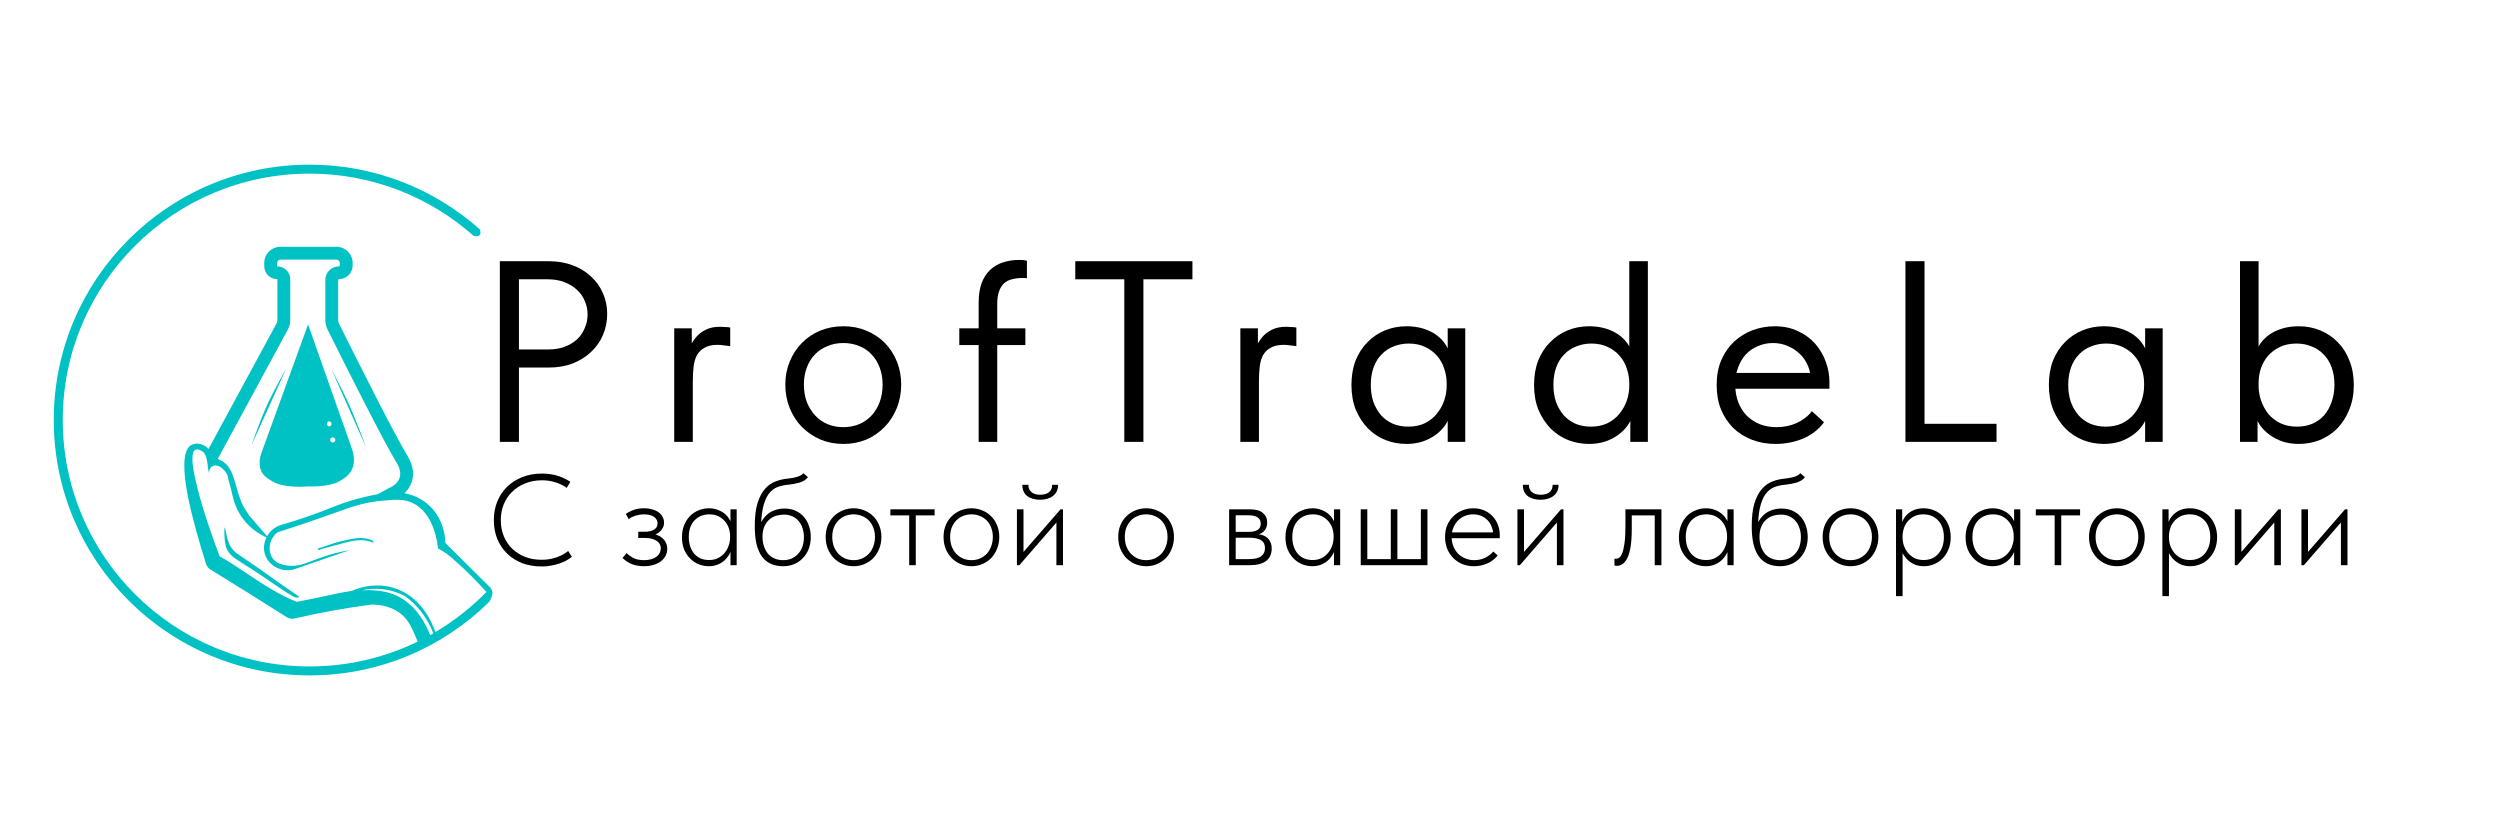 <?xml version="1.0" encoding="UTF-8"?> <svg xmlns="http://www.w3.org/2000/svg" width="744" height="250" viewBox="0 0 744 250" fill="none"><path fill-rule="evenodd" clip-rule="evenodd" d="M92.14 201C50.089 201 16 166.973 16 125C16 83.026 50.089 49 92.14 49C111.557 49 129.276 56.255 142.725 68.196C142.928 68.595 143.215 69.375 142.741 69.966C142.335 70.471 141.486 70.336 140.918 70.169C127.945 58.663 110.86 51.673 92.14 51.673C51.569 51.673 18.678 84.503 18.678 125C18.678 165.498 51.569 198.327 92.14 198.327C103.675 198.327 114.589 195.673 124.303 190.943C124.1 190.511 123.897 190.012 123.677 189.473C122.884 187.524 121.87 185.035 119.839 183.14C117.065 180.55 113.374 179.987 110.76 179.903C107.152 180.368 103.4 180.936 99.518 181.63C95.386 182.368 91.438 183.187 87.681 184.06C86.874 184.248 86.024 184.106 85.325 183.661C81.519 181.245 77.704 178.842 73.88 176.456C70.144 174.124 66.399 171.806 62.644 169.502C61.984 169.097 61.504 168.463 61.282 167.722C61.129 167.209 60.947 166.611 60.744 165.942L60.74 165.931L60.739 165.925C58.071 157.158 51.715 136.264 56.7 132.549C58.889 131.384 60.83 132.333 62.044 133.63L82.254 96.347C82.456 95.974 82.562 95.555 82.562 95.131V83.133C82.562 83.107 82.541 83.085 82.514 83.085C80.375 83.085 78.64 81.354 78.64 79.219V78.264C78.64 75.601 80.803 73.442 83.471 73.442H100.114C102.782 73.442 104.945 75.601 104.945 78.264V79.028C104.945 81.269 103.125 83.085 100.88 83.085C100.748 83.085 100.641 83.192 100.641 83.324V95.212C100.641 95.611 100.731 95.998 100.906 96.351C106.563 107.755 117.77 130.001 121.207 135.548C123.297 138.922 123.339 141.94 122.171 144.338C121.698 145.309 121.056 146.12 120.356 146.781C122.73 147.215 125.339 148.233 127.657 150.363C132.379 154.702 132.52 160.551 132.528 161.578L145.972 174.896C145.977 174.89 145.982 174.885 145.986 174.881C146.301 175.411 146.56 175.991 146.56 176.46C146.56 177.274 146.004 178.42 145.651 179.066C131.899 192.627 112.999 201 92.14 201ZM129.553 188.118C135.143 184.81 140.255 180.783 144.762 176.165C144.525 175.915 144.252 175.616 143.932 175.267C142.343 173.531 139.615 170.551 134.593 166.119C133.006 164.719 131.472 163.802 130.355 163.224C130.217 161.784 129.233 152.775 122.827 149.695C120.172 148.42 117.553 148.643 113.497 149.033C108.224 149.539 104.518 150.877 100.324 152.391L100.318 152.393C100.101 152.471 99.882 152.55 99.662 152.629C95.754 154.038 89.952 156.067 82.581 158.415C82.243 158.68 80.53 160.071 80.281 162.486C80.243 162.853 80.038 164.853 81.36 166.445C81.688 166.841 82.747 167.975 85.539 168.315C88.315 168.654 90.291 167.9 93.084 166.833C94.096 166.447 95.216 166.02 96.52 165.588C98.318 164.993 100.921 164.241 104.198 163.676L88.277 169.179C84.432 170.719 80.149 168.698 78.911 165.15C78.309 163.425 78.497 161.547 79.295 159.933C77.525 159.141 74.688 157.53 72.359 154.445C70.603 152.117 69.792 149.818 69.399 148.312C68.923 146.194 68.846 145.929 68.754 145.616C68.683 145.377 68.605 145.109 68.336 143.972C68.128 143.366 68.027 142.881 67.938 142.452C67.715 141.377 67.565 140.654 65.984 139.264C64.477 137.969 62.288 138.271 62.193 140.829C62.03 140.235 61.938 139.502 61.842 138.739C61.722 137.784 61.596 136.78 61.316 135.939L61.094 135.382C60.929 135.035 60.724 134.733 60.464 134.496C51.936 128.527 62.906 159.325 65.382 165.569C67.772 166.863 70.379 168.607 73.141 170.455C77.857 173.61 83.025 177.067 88.334 179.1C92.311 178.358 95.51 177.677 97.693 177.194C102.242 176.185 104.076 175.905 105.419 175.789L104.758 175.817L104.755 175.815C106.418 175.094 111.205 173.282 116.808 174.847C125.407 177.249 128.732 185.592 129.553 188.118ZM128.008 189.008C128.323 188.831 128.637 188.652 128.949 188.472C127.936 185.882 126.195 182.586 123.143 179.606C122.278 178.762 121.407 178.039 120.566 177.421C119.218 176.713 117.017 175.759 114.144 175.386C111.415 175.032 109.141 175.336 107.65 175.659C110.036 175.556 113.737 175.564 117.136 176.883C123.735 179.442 126.866 186.042 128.008 189.008ZM64.795 136.581C68.383 137.941 69.21 140.87 70.248 144.549C70.582 145.735 70.939 146.999 71.417 148.312C72.185 150.422 72.7 151.181 73.215 151.939C73.473 152.318 73.731 152.697 74.02 153.245C74.99 154.371 75.96 155.496 76.931 156.622L79.481 159.581C80.44 157.884 82.095 156.533 84.22 156.057C88.923 154.681 92.671 153.349 95.245 152.378C96.357 151.958 97.322 151.578 98.223 151.223C100.423 150.358 102.242 149.642 104.887 148.86C107.863 147.978 110.415 147.448 112.246 147.124L116.064 145.104C116.978 144.72 118.147 143.865 118.73 142.669C119.243 141.616 119.459 139.987 117.953 137.557C114.395 131.814 103.084 109.348 97.477 98.046C97.039 97.161 96.814 96.194 96.814 95.212V83.324C96.814 81.083 98.635 79.266 100.88 79.266C101.012 79.266 101.119 79.159 101.119 79.028V78.264C101.119 77.71 100.669 77.261 100.114 77.261H83.471C82.916 77.261 82.466 77.71 82.466 78.264V79.219C82.466 79.245 82.488 79.266 82.514 79.266C84.654 79.266 86.388 80.998 86.388 83.133V95.131C86.388 96.19 86.124 97.233 85.619 98.164L64.795 136.581ZM67.119 162.192C66.764 160.497 66.742 158.78 66.795 157.059L66.939 157.029L66.963 157.131L66.984 157.217L67.062 157.542C67.155 157.923 67.248 158.305 67.319 158.691C67.64 160.435 68.105 162.122 69.245 163.514C69.91 164.327 70.767 164.9 71.621 165.473L71.623 165.474L71.625 165.475C71.808 165.598 71.991 165.72 72.172 165.846C72.823 166.293 73.477 166.735 74.131 167.177L74.134 167.179L74.139 167.182L74.141 167.184C75.342 167.995 76.544 168.806 77.719 169.655C81.149 172.132 84.614 174.553 88.114 176.925C88.14 176.943 88.166 176.96 88.193 176.978L88.253 177.016L88.311 177.053C88.589 177.231 88.872 177.411 89.07 177.722C88.443 177.924 87.9 177.867 87.349 177.56C86.016 176.812 84.745 175.966 83.474 175.12L83.021 174.819C82.032 174.162 81.052 173.489 80.072 172.817L80.07 172.816L80.068 172.814C78.471 171.718 76.873 170.623 75.234 169.589C73.539 168.522 71.846 167.448 70.182 166.33C68.693 165.329 67.509 164.059 67.119 162.192ZM101.987 160.974L102.205 160.921C104.553 160.356 106.901 159.791 109.343 160.321H109.345C110.12 160.573 110.699 160.792 110.929 160.915C111.012 160.96 111.116 161.028 111.144 161.14C111.159 161.201 111.15 161.274 111.105 161.363C111.016 161.54 110.913 161.475 110.82 161.417C110.792 161.399 110.765 161.383 110.74 161.374C109.348 160.847 107.91 160.661 106.437 160.797C105.164 160.914 103.915 161.176 102.68 161.506C101.281 161.879 99.884 162.259 98.487 162.638L98.465 162.644C97.773 162.831 97.081 163.019 96.389 163.207C95.986 163.305 95.691 163.419 95.463 163.507C95.055 163.665 94.864 163.739 94.658 163.492C94.588 163.407 94.565 163.345 94.579 163.299C94.636 163.116 95.228 162.997 95.63 162.916L95.723 162.898C95.831 162.876 95.847 162.87 95.987 162.817C96.159 162.753 96.516 162.619 97.448 162.302C99.039 161.761 99.855 161.485 100.899 161.223C101.358 161.109 101.738 161.026 101.987 160.974ZM104.663 133.367L91.69 96.548L77.854 134.655C77.44 135.795 77.161 136.993 77.278 138.2C77.351 138.951 77.507 139.784 77.829 140.391C78.505 141.665 79.345 142.186 80.476 142.887L80.478 142.888L80.48 142.889C80.645 142.992 80.817 143.098 80.994 143.211C84.555 145.472 91.69 144.75 91.69 144.75C91.69 144.75 97.839 145.088 101.017 143.211C102.486 142.343 103.398 141.803 104.354 140.391C104.541 140.114 104.709 139.785 104.857 139.436C105.675 137.511 105.358 135.339 104.663 133.367ZM98.262 130.92C98.262 131.341 98.604 131.683 99.027 131.683C99.45 131.683 99.792 131.341 99.792 130.92C99.792 130.498 99.45 130.156 99.027 130.156C98.604 130.156 98.262 130.498 98.262 130.92ZM97.975 126.91C97.605 126.91 97.305 126.568 97.305 126.146C97.305 125.724 97.605 125.382 97.975 125.382C98.345 125.382 98.644 125.724 98.644 126.146C98.644 126.568 98.345 126.91 97.975 126.91ZM79.959 119.505C81.782 115.65 85.216 109.636 85.216 109.636L74.827 132.532C74.827 132.532 77.548 124.602 79.959 119.505ZM103.593 119.728C101.806 115.828 98.644 109.915 98.644 109.915L108.975 133.211C108.975 133.211 105.955 124.886 103.593 119.728Z" fill="#00C1C4"></path><path d="M163.345 77.74C165.956 77.74 168.337 78.15 170.487 78.969C172.637 79.788 174.455 80.915 175.94 82.348C177.476 83.731 178.653 85.394 179.473 87.34C180.292 89.234 180.701 91.257 180.701 93.407C180.701 95.609 180.292 97.683 179.473 99.628C178.653 101.574 177.476 103.263 175.94 104.697C174.455 106.13 172.637 107.282 170.487 108.153C168.337 108.972 165.956 109.382 163.345 109.382H154.436V131.5H148.753V77.74H163.345ZM162.961 104.006C164.855 104.006 166.519 103.75 167.953 103.238C169.437 102.674 170.692 101.932 171.716 101.01C172.74 100.038 173.508 98.911 174.02 97.631C174.583 96.351 174.865 94.995 174.865 93.561C174.865 92.127 174.583 90.796 174.02 89.567C173.508 88.287 172.74 87.186 171.716 86.265C170.692 85.292 169.437 84.524 167.953 83.961C166.519 83.398 164.855 83.116 162.961 83.116H154.436V104.006H162.961Z" fill="black"></path><path d="M214.319 97.247C214.729 97.247 215.215 97.273 215.779 97.324C216.393 97.324 216.905 97.375 217.315 97.478V103.007C216.7 102.905 216.06 102.828 215.395 102.777C214.78 102.674 214.166 102.623 213.551 102.623C211.964 102.623 210.684 102.905 209.711 103.468C208.739 103.98 207.971 104.722 207.407 105.695C206.895 106.668 206.563 107.82 206.409 109.151C206.255 110.482 206.179 111.942 206.179 113.529V131.5H200.649V97.708H205.871V107.769L204.719 105.465C204.873 104.748 205.129 103.929 205.487 103.007C205.897 102.034 206.46 101.138 207.177 100.319C207.894 99.449 208.815 98.732 209.942 98.169C211.119 97.555 212.579 97.247 214.319 97.247Z" fill="black"></path><path d="M250.99 132.114C248.532 132.114 246.254 131.679 244.154 130.809C242.055 129.887 240.212 128.633 238.625 127.046C237.089 125.458 235.886 123.59 235.015 121.439C234.145 119.289 233.71 116.959 233.71 114.45C233.71 111.993 234.145 109.714 235.015 107.615C235.886 105.465 237.089 103.622 238.625 102.086C240.161 100.498 241.978 99.27 244.078 98.399C246.228 97.529 248.532 97.094 250.99 97.094C253.447 97.094 255.726 97.529 257.825 98.399C259.924 99.27 261.742 100.473 263.278 102.009C264.814 103.545 266.017 105.388 266.887 107.538C267.758 109.638 268.193 111.942 268.193 114.45C268.193 116.959 267.758 119.289 266.887 121.439C266.017 123.59 264.814 125.458 263.278 127.046C261.742 128.633 259.924 129.887 257.825 130.809C255.726 131.679 253.447 132.114 250.99 132.114ZM250.99 127.122C252.731 127.122 254.318 126.815 255.751 126.201C257.185 125.586 258.414 124.716 259.438 123.59C260.462 122.463 261.255 121.132 261.818 119.596C262.382 118.009 262.663 116.294 262.663 114.45C262.663 112.607 262.382 110.943 261.818 109.458C261.255 107.922 260.462 106.617 259.438 105.542C258.414 104.415 257.185 103.57 255.751 103.007C254.318 102.393 252.731 102.086 250.99 102.086C249.249 102.086 247.662 102.393 246.228 103.007C244.794 103.57 243.54 104.415 242.465 105.542C241.441 106.617 240.647 107.922 240.084 109.458C239.521 110.943 239.239 112.607 239.239 114.45C239.239 116.294 239.521 118.009 240.084 119.596C240.698 121.132 241.518 122.463 242.542 123.59C243.566 124.716 244.794 125.586 246.228 126.201C247.662 126.815 249.249 127.122 250.99 127.122Z" fill="black"></path><path d="M291.249 90.105C291.249 87.852 291.53 85.932 292.093 84.345C292.708 82.707 293.553 81.375 294.628 80.351C295.703 79.327 296.957 78.585 298.391 78.124C299.876 77.612 301.489 77.356 303.229 77.356C303.895 77.356 304.407 77.382 304.765 77.433C305.124 77.484 305.405 77.535 305.61 77.587V82.809C305.354 82.758 305.124 82.732 304.919 82.732C304.714 82.732 304.484 82.732 304.228 82.732C303.101 82.732 302.077 82.86 301.156 83.116C300.234 83.321 299.441 83.731 298.775 84.345C298.161 84.908 297.674 85.702 297.316 86.726C296.957 87.698 296.778 88.953 296.778 90.489V131.5H291.249V90.105ZM285.489 102.7V97.708H305.149V102.7H285.489Z" fill="black"></path><path d="M334.593 131.5V83.116H320.001V77.74H354.868V83.116H340.276V131.5H334.593Z" fill="black"></path><path d="M382.8 97.247C383.209 97.247 383.696 97.273 384.259 97.324C384.873 97.324 385.385 97.375 385.795 97.478V103.007C385.18 102.905 384.54 102.828 383.875 102.777C383.26 102.674 382.646 102.623 382.032 102.623C380.444 102.623 379.164 102.905 378.192 103.468C377.219 103.98 376.451 104.722 375.888 105.695C375.376 106.668 375.043 107.82 374.889 109.151C374.736 110.482 374.659 111.942 374.659 113.529V131.5H369.129V97.708H374.352V107.769L373.2 105.465C373.353 104.748 373.609 103.929 373.968 103.007C374.377 102.034 374.94 101.138 375.657 100.319C376.374 99.449 377.296 98.732 378.422 98.169C379.6 97.555 381.059 97.247 382.8 97.247Z" fill="black"></path><path d="M430.836 131.5V122.975L430.529 121.823V107.769L430.836 107.231V97.708H436.059V131.5H430.836ZM418.548 132.114C416.398 132.114 414.324 131.73 412.327 130.962C410.331 130.143 408.59 128.991 407.105 127.506C405.62 125.97 404.417 124.127 403.495 121.977C402.625 119.775 402.19 117.318 402.19 114.604C402.19 111.89 402.599 109.458 403.419 107.308C404.289 105.158 405.467 103.34 406.951 101.855C408.436 100.319 410.177 99.142 412.174 98.323C414.171 97.503 416.295 97.094 418.548 97.094C420.391 97.094 422.055 97.324 423.54 97.785C425.025 98.246 426.305 98.86 427.38 99.628C428.455 100.396 429.326 101.266 429.991 102.239C430.657 103.161 431.067 104.082 431.22 105.004V114.066H430.529C430.529 112.53 430.273 111.046 429.761 109.612C429.3 108.178 428.583 106.924 427.611 105.849C426.689 104.774 425.511 103.903 424.078 103.238C422.695 102.572 421.083 102.239 419.239 102.239C417.652 102.239 416.167 102.521 414.785 103.084C413.403 103.596 412.199 104.39 411.175 105.465C410.151 106.489 409.358 107.769 408.795 109.305C408.231 110.841 407.95 112.582 407.95 114.527C407.95 116.37 408.206 118.06 408.718 119.596C409.281 121.132 410.049 122.463 411.022 123.59C411.995 124.665 413.172 125.51 414.555 126.124C415.937 126.687 417.447 126.969 419.086 126.969C420.929 126.969 422.567 126.636 424.001 125.97C425.435 125.254 426.612 124.332 427.534 123.206C428.507 122.028 429.249 120.722 429.761 119.289C430.273 117.804 430.529 116.319 430.529 114.834H431.604V122.975C431.348 124.255 430.836 125.458 430.068 126.585C429.3 127.66 428.353 128.607 427.227 129.426C426.1 130.246 424.795 130.911 423.31 131.423C421.825 131.884 420.238 132.114 418.548 132.114Z" fill="black"></path><path d="M485.181 131.5V122.975L484.874 121.823V77.74H490.404V131.5H485.181ZM472.893 132.114C470.743 132.114 468.669 131.73 466.672 130.962C464.676 130.143 462.935 128.991 461.45 127.506C459.965 125.97 458.762 124.127 457.84 121.977C456.97 119.775 456.535 117.318 456.535 114.604C456.535 111.89 456.944 109.458 457.764 107.308C458.634 105.158 459.812 103.34 461.296 101.855C462.781 100.319 464.522 99.142 466.519 98.323C468.516 97.503 470.64 97.094 472.893 97.094C474.736 97.094 476.4 97.324 477.885 97.785C479.37 98.246 480.65 98.86 481.725 99.628C482.8 100.396 483.671 101.266 484.336 102.239C485.002 103.161 485.412 104.082 485.565 105.004V114.066H484.874C484.874 112.53 484.618 111.046 484.106 109.612C483.645 108.178 482.928 106.924 481.956 105.849C481.034 104.774 479.856 103.903 478.423 103.238C477.04 102.572 475.428 102.239 473.584 102.239C471.997 102.239 470.512 102.521 469.13 103.084C467.748 103.596 466.544 104.39 465.52 105.465C464.496 106.489 463.703 107.769 463.14 109.305C462.576 110.841 462.295 112.582 462.295 114.527C462.295 116.37 462.551 118.06 463.063 119.596C463.626 121.132 464.394 122.463 465.367 123.59C466.34 124.665 467.517 125.51 468.9 126.124C470.282 126.687 471.792 126.969 473.431 126.969C475.274 126.969 476.912 126.636 478.346 125.97C479.78 125.254 480.957 124.332 481.879 123.206C482.852 122.028 483.594 120.722 484.106 119.289C484.618 117.804 484.874 116.319 484.874 114.834H485.949V122.975C485.693 124.255 485.181 125.458 484.413 126.585C483.645 127.66 482.698 128.607 481.572 129.426C480.445 130.246 479.14 130.911 477.655 131.423C476.17 131.884 474.583 132.114 472.893 132.114Z" fill="black"></path><path d="M528.39 132.114C525.881 132.114 523.552 131.705 521.401 130.886C519.302 130.066 517.459 128.914 515.872 127.43C514.336 125.894 513.107 124.05 512.185 121.9C511.315 119.75 510.88 117.318 510.88 114.604C510.88 111.788 511.341 109.305 512.262 107.154C513.235 104.953 514.515 103.11 516.102 101.625C517.741 100.14 519.584 99.014 521.632 98.246C523.731 97.478 525.907 97.094 528.16 97.094C530.771 97.094 533.075 97.58 535.072 98.553C537.12 99.475 538.835 100.729 540.217 102.316C541.6 103.903 542.649 105.695 543.366 107.692C544.083 109.638 544.441 111.66 544.441 113.759V115.679H514.566V110.994H542.061L538.912 114.988V113.298C538.912 111.711 538.63 110.252 538.067 108.921C537.504 107.538 536.71 106.361 535.686 105.388C534.662 104.364 533.459 103.57 532.077 103.007C530.745 102.393 529.261 102.086 527.622 102.086C526.035 102.086 524.55 102.393 523.168 103.007C521.785 103.57 520.582 104.39 519.558 105.465C518.585 106.54 517.817 107.846 517.254 109.382C516.691 110.866 516.409 112.556 516.409 114.45C516.409 116.396 516.717 118.162 517.331 119.75C517.945 121.286 518.79 122.617 519.865 123.743C520.992 124.818 522.297 125.663 523.782 126.278C525.318 126.841 526.957 127.122 528.697 127.122C530.848 127.122 532.845 126.713 534.688 125.894C536.582 125.023 538.093 123.846 539.219 122.361L542.829 125.663C541.19 127.865 539.065 129.503 536.454 130.578C533.894 131.602 531.206 132.114 528.39 132.114Z" fill="black"></path><path d="M572.741 77.74V128.658L570.207 126.124H594.168V131.5H567.058V77.74H572.741Z" fill="black"></path><path d="M638.391 131.5V122.975L638.084 121.823V107.769L638.391 107.231V97.708H643.614V131.5H638.391ZM626.103 132.114C623.953 132.114 621.879 131.73 619.882 130.962C617.886 130.143 616.145 128.991 614.66 127.506C613.175 125.97 611.972 124.127 611.05 121.977C610.18 119.775 609.745 117.318 609.745 114.604C609.745 111.89 610.154 109.458 610.974 107.308C611.844 105.158 613.022 103.34 614.506 101.855C615.991 100.319 617.732 99.142 619.729 98.323C621.726 97.503 623.85 97.094 626.103 97.094C627.946 97.094 629.61 97.324 631.095 97.785C632.58 98.246 633.86 98.86 634.935 99.628C636.01 100.396 636.881 101.266 637.546 102.239C638.212 103.161 638.622 104.082 638.775 105.004V114.066H638.084C638.084 112.53 637.828 111.046 637.316 109.612C636.855 108.178 636.138 106.924 635.166 105.849C634.244 104.774 633.066 103.903 631.633 103.238C630.25 102.572 628.638 102.239 626.794 102.239C625.207 102.239 623.722 102.521 622.34 103.084C620.958 103.596 619.754 104.39 618.73 105.465C617.706 106.489 616.913 107.769 616.35 109.305C615.786 110.841 615.505 112.582 615.505 114.527C615.505 116.37 615.761 118.06 616.273 119.596C616.836 121.132 617.604 122.463 618.577 123.59C619.55 124.665 620.727 125.51 622.11 126.124C623.492 126.687 625.002 126.969 626.641 126.969C628.484 126.969 630.122 126.636 631.556 125.97C632.99 125.254 634.167 124.332 635.089 123.206C636.062 122.028 636.804 120.722 637.316 119.289C637.828 117.804 638.084 116.319 638.084 114.834H639.159V122.975C638.903 124.255 638.391 125.458 637.623 126.585C636.855 127.66 635.908 128.607 634.782 129.426C633.655 130.246 632.35 130.911 630.865 131.423C629.38 131.884 627.793 132.114 626.103 132.114Z" fill="black"></path><path d="M671.847 131.5H666.624V77.74H672.154V121.823L671.847 122.975V131.5ZM684.135 132.114C682.445 132.114 680.858 131.884 679.373 131.423C677.888 130.911 676.583 130.246 675.456 129.426C674.33 128.607 673.383 127.66 672.615 126.585C671.847 125.458 671.335 124.255 671.079 122.975V114.834H672.154C672.154 116.319 672.41 117.804 672.922 119.289C673.434 120.722 674.151 122.028 675.072 123.206C676.045 124.332 677.248 125.254 678.682 125.97C680.115 126.636 681.754 126.969 683.597 126.969C685.235 126.969 686.746 126.687 688.128 126.124C689.511 125.51 690.688 124.665 691.661 123.59C692.634 122.463 693.376 121.132 693.888 119.596C694.451 118.06 694.733 116.37 694.733 114.527C694.733 112.582 694.451 110.841 693.888 109.305C693.325 107.769 692.531 106.489 691.507 105.465C690.483 104.39 689.28 103.596 687.898 103.084C686.567 102.521 685.082 102.239 683.443 102.239C681.6 102.239 679.962 102.572 678.528 103.238C677.146 103.903 675.968 104.774 674.995 105.849C674.074 106.924 673.357 108.178 672.845 109.612C672.384 111.046 672.154 112.53 672.154 114.066H671.463V105.004C671.616 104.082 672.026 103.161 672.691 102.239C673.357 101.266 674.227 100.396 675.303 99.628C676.378 98.86 677.658 98.246 679.143 97.785C680.627 97.324 682.291 97.094 684.135 97.094C686.387 97.094 688.512 97.503 690.509 98.323C692.506 99.142 694.247 100.319 695.731 101.855C697.216 103.34 698.368 105.158 699.187 107.308C700.058 109.458 700.493 111.89 700.493 114.604C700.493 117.318 700.032 119.775 699.111 121.977C698.24 124.127 697.063 125.97 695.578 127.506C694.093 128.991 692.352 130.143 690.355 130.962C688.359 131.73 686.285 132.114 684.135 132.114Z" fill="black"></path><path d="M161.288 168.584C159.112 168.584 157.141 168.251 155.374 167.586C153.633 166.894 152.136 165.934 150.881 164.706C149.627 163.477 148.654 162.018 147.963 160.328C147.297 158.613 146.965 156.757 146.965 154.76C146.965 152.763 147.31 150.92 148.001 149.23C148.693 147.541 149.665 146.082 150.92 144.853C152.2 143.624 153.71 142.664 155.451 141.973C157.217 141.282 159.15 140.936 161.249 140.936C163.041 140.936 164.641 141.166 166.049 141.627C167.457 142.088 168.686 142.677 169.736 143.394L168.661 145.198C167.688 144.482 166.574 143.931 165.32 143.547C164.065 143.138 162.734 142.933 161.326 142.933C159.432 142.933 157.729 143.253 156.219 143.893C154.709 144.507 153.416 145.352 152.341 146.427C151.291 147.477 150.472 148.718 149.883 150.152C149.32 151.586 149.038 153.122 149.038 154.76C149.038 156.501 149.333 158.101 149.921 159.56C150.536 161.019 151.381 162.274 152.456 163.323C153.557 164.347 154.837 165.154 156.296 165.742C157.781 166.306 159.406 166.587 161.173 166.587C161.889 166.587 162.606 166.536 163.323 166.434C164.065 166.331 164.769 166.165 165.435 165.934C166.101 165.704 166.741 165.435 167.355 165.128C167.969 164.795 168.545 164.411 169.083 163.976L170.197 165.704C169.736 166.088 169.185 166.459 168.545 166.818C167.931 167.15 167.24 167.445 166.472 167.701C165.729 167.957 164.923 168.162 164.053 168.315C163.182 168.494 162.261 168.584 161.288 168.584Z" fill="black"></path><path d="M191.588 168.507C190.768 168.507 190.026 168.43 189.36 168.277C188.695 168.123 188.106 167.931 187.594 167.701C187.082 167.445 186.634 167.176 186.25 166.894C185.866 166.587 185.533 166.306 185.252 166.05L186.48 164.59C187.095 165.205 187.812 165.717 188.631 166.126C189.45 166.51 190.448 166.702 191.626 166.702C192.445 166.702 193.162 166.613 193.776 166.434C194.416 166.254 194.941 166.011 195.351 165.704C195.786 165.371 196.106 164.987 196.311 164.552C196.541 164.117 196.656 163.656 196.656 163.17C196.656 162.709 196.541 162.286 196.311 161.902C196.106 161.518 195.799 161.198 195.389 160.942C195.005 160.686 194.532 160.482 193.968 160.328C193.431 160.174 192.804 160.098 192.087 160.098H189.936V158.254H191.856C193.008 158.254 193.93 158.05 194.621 157.64C195.338 157.205 195.696 156.578 195.696 155.758C195.696 154.99 195.351 154.35 194.66 153.838C193.968 153.326 192.944 153.07 191.588 153.07C190.871 153.07 190.116 153.186 189.322 153.416C188.528 153.621 187.786 153.979 187.095 154.491L186.25 152.955C186.583 152.699 186.941 152.482 187.325 152.302C187.709 152.098 188.119 151.918 188.554 151.765C188.989 151.586 189.463 151.458 189.975 151.381C190.487 151.304 191.037 151.266 191.626 151.266C192.573 151.266 193.418 151.381 194.16 151.611C194.928 151.816 195.556 152.11 196.042 152.494C196.554 152.878 196.938 153.326 197.194 153.838C197.476 154.35 197.616 154.914 197.616 155.528C197.616 156.091 197.501 156.603 197.271 157.064C197.04 157.525 196.72 157.934 196.311 158.293C195.927 158.626 195.466 158.894 194.928 159.099C194.416 159.278 193.866 159.368 193.277 159.368L193.162 158.792C193.956 158.792 194.685 158.907 195.351 159.138C196.016 159.368 196.592 159.688 197.079 160.098C197.565 160.507 197.936 160.994 198.192 161.557C198.448 162.094 198.576 162.696 198.576 163.362C198.576 164.053 198.423 164.706 198.116 165.32C197.808 165.934 197.36 166.485 196.772 166.971C196.183 167.432 195.453 167.803 194.583 168.085C193.712 168.366 192.714 168.507 191.588 168.507Z" fill="black"></path><path d="M217.39 168.2V163.938L217.275 163.362V156.565L217.39 156.334V151.573H219.233V168.2H217.39ZM210.939 168.507C209.915 168.507 208.917 168.315 207.944 167.931C206.997 167.547 206.152 166.984 205.409 166.242C204.667 165.499 204.065 164.603 203.605 163.554C203.169 162.478 202.952 161.25 202.952 159.867C202.952 158.536 203.169 157.346 203.605 156.296C204.04 155.221 204.616 154.312 205.333 153.57C206.075 152.827 206.933 152.264 207.905 151.88C208.878 151.47 209.915 151.266 211.016 151.266C211.963 151.266 212.821 151.419 213.589 151.726C214.382 152.008 215.073 152.392 215.662 152.878C216.251 153.365 216.725 153.928 217.083 154.568C217.467 155.182 217.723 155.81 217.851 156.45L217.429 159.598H217.275C217.275 158.754 217.147 157.947 216.891 157.179C216.635 156.411 216.251 155.733 215.739 155.144C215.227 154.53 214.587 154.03 213.819 153.646C213.051 153.262 212.142 153.07 211.093 153.07C210.222 153.07 209.403 153.224 208.635 153.531C207.893 153.838 207.24 154.286 206.677 154.875C206.139 155.438 205.717 156.142 205.409 156.987C205.128 157.806 204.987 158.754 204.987 159.829C204.987 160.853 205.128 161.787 205.409 162.632C205.691 163.451 206.088 164.168 206.6 164.782C207.137 165.397 207.777 165.87 208.52 166.203C209.288 166.51 210.12 166.664 211.016 166.664C212.04 166.664 212.936 166.472 213.704 166.088C214.497 165.678 215.15 165.154 215.662 164.514C216.2 163.874 216.597 163.157 216.853 162.363C217.134 161.57 217.275 160.789 217.275 160.021H217.621L217.774 162.939C217.646 163.707 217.377 164.424 216.968 165.09C216.584 165.755 216.097 166.344 215.509 166.856C214.92 167.368 214.229 167.778 213.435 168.085C212.667 168.366 211.835 168.507 210.939 168.507Z" fill="black"></path><path d="M233.03 168.507C231.698 168.507 230.508 168.277 229.458 167.816C228.409 167.355 227.526 166.651 226.809 165.704C226.092 164.731 225.542 163.502 225.158 162.018C224.799 160.507 224.62 158.69 224.62 156.565C224.62 153.8 224.889 151.534 225.426 149.768C225.99 147.976 226.732 146.555 227.654 145.506C228.575 144.456 229.625 143.714 230.802 143.278C231.98 142.818 233.196 142.536 234.45 142.434C235.039 142.357 235.564 142.28 236.025 142.203C236.511 142.101 236.934 141.998 237.292 141.896C237.676 141.768 238.009 141.627 238.29 141.474C238.598 141.294 238.866 141.077 239.097 140.821L240.441 142.011C240.185 142.37 239.839 142.69 239.404 142.971C238.969 143.227 238.482 143.445 237.945 143.624C237.407 143.778 236.857 143.906 236.294 144.008C235.73 144.11 235.193 144.187 234.681 144.238C233.452 144.341 232.338 144.584 231.34 144.968C230.342 145.352 229.471 146.043 228.729 147.042C228.012 148.014 227.449 149.397 227.039 151.189C226.655 152.955 226.463 155.285 226.463 158.178L225.695 157.717C225.951 156.616 226.335 155.669 226.847 154.875C227.359 154.056 227.948 153.39 228.614 152.878C229.305 152.341 230.06 151.957 230.879 151.726C231.698 151.47 232.569 151.342 233.49 151.342C234.719 151.342 235.807 151.56 236.754 151.995C237.727 152.43 238.546 153.032 239.212 153.8C239.903 154.568 240.415 155.477 240.748 156.526C241.106 157.55 241.286 158.651 241.286 159.829C241.286 161.109 241.081 162.286 240.671 163.362C240.262 164.411 239.686 165.32 238.943 166.088C238.226 166.856 237.356 167.458 236.332 167.893C235.334 168.302 234.233 168.507 233.03 168.507ZM233.068 166.702C233.964 166.702 234.783 166.549 235.526 166.242C236.294 165.909 236.946 165.448 237.484 164.859C238.047 164.27 238.482 163.554 238.79 162.709C239.097 161.838 239.25 160.878 239.25 159.829C239.25 158.856 239.11 157.973 238.828 157.179C238.572 156.36 238.188 155.656 237.676 155.067C237.164 154.453 236.537 153.979 235.794 153.646C235.052 153.314 234.194 153.147 233.222 153.147C232.479 153.147 231.724 153.262 230.956 153.493C230.214 153.723 229.535 154.107 228.921 154.645C228.332 155.157 227.846 155.848 227.462 156.718C227.103 157.563 226.924 158.587 226.924 159.79C226.924 160.84 227.078 161.8 227.385 162.67C227.692 163.515 228.102 164.245 228.614 164.859C229.151 165.448 229.804 165.909 230.572 166.242C231.34 166.549 232.172 166.702 233.068 166.702Z" fill="black"></path><path d="M254.053 168.507C252.875 168.507 251.775 168.29 250.751 167.854C249.752 167.419 248.869 166.818 248.101 166.05C247.359 165.256 246.77 164.334 246.335 163.285C245.925 162.21 245.72 161.045 245.72 159.79C245.72 158.562 245.925 157.422 246.335 156.373C246.77 155.323 247.359 154.427 248.101 153.685C248.869 152.917 249.752 152.328 250.751 151.918C251.775 151.483 252.875 151.266 254.053 151.266C255.205 151.266 256.28 151.483 257.279 151.918C258.303 152.328 259.186 152.917 259.928 153.685C260.671 154.427 261.247 155.323 261.656 156.373C262.091 157.397 262.309 158.536 262.309 159.79C262.309 161.045 262.091 162.21 261.656 163.285C261.247 164.334 260.671 165.256 259.928 166.05C259.186 166.818 258.303 167.419 257.279 167.854C256.28 168.29 255.205 168.507 254.053 168.507ZM254.053 166.702C254.949 166.702 255.781 166.536 256.549 166.203C257.343 165.845 258.021 165.371 258.584 164.782C259.147 164.168 259.583 163.438 259.89 162.594C260.223 161.749 260.389 160.814 260.389 159.79C260.389 158.766 260.223 157.845 259.89 157.026C259.583 156.206 259.147 155.502 258.584 154.914C258.021 154.325 257.343 153.877 256.549 153.57C255.781 153.237 254.949 153.07 254.053 153.07C253.131 153.07 252.274 153.237 251.48 153.57C250.712 153.877 250.047 154.325 249.483 154.914C248.92 155.502 248.472 156.206 248.139 157.026C247.832 157.845 247.679 158.766 247.679 159.79C247.679 160.814 247.832 161.749 248.139 162.594C248.472 163.438 248.92 164.168 249.483 164.782C250.047 165.371 250.712 165.845 251.48 166.203C252.274 166.536 253.131 166.702 254.053 166.702Z" fill="black"></path><path d="M270.577 168.2V153.378H264.97V151.573H278.141V153.378H272.535V168.2H270.577Z" fill="black"></path><path d="M289.134 168.507C287.956 168.507 286.855 168.29 285.831 167.854C284.833 167.419 283.95 166.818 283.182 166.05C282.439 165.256 281.851 164.334 281.415 163.285C281.006 162.21 280.801 161.045 280.801 159.79C280.801 158.562 281.006 157.422 281.415 156.373C281.851 155.323 282.439 154.427 283.182 153.685C283.95 152.917 284.833 152.328 285.831 151.918C286.855 151.483 287.956 151.266 289.134 151.266C290.286 151.266 291.361 151.483 292.359 151.918C293.383 152.328 294.267 152.917 295.009 153.685C295.751 154.427 296.327 155.323 296.737 156.373C297.172 157.397 297.39 158.536 297.39 159.79C297.39 161.045 297.172 162.21 296.737 163.285C296.327 164.334 295.751 165.256 295.009 166.05C294.267 166.818 293.383 167.419 292.359 167.854C291.361 168.29 290.286 168.507 289.134 168.507ZM289.134 166.702C290.03 166.702 290.862 166.536 291.63 166.203C292.423 165.845 293.102 165.371 293.665 164.782C294.228 164.168 294.663 163.438 294.971 162.594C295.303 161.749 295.47 160.814 295.47 159.79C295.47 158.766 295.303 157.845 294.971 157.026C294.663 156.206 294.228 155.502 293.665 154.914C293.102 154.325 292.423 153.877 291.63 153.57C290.862 153.237 290.03 153.07 289.134 153.07C288.212 153.07 287.355 153.237 286.561 153.57C285.793 153.877 285.127 154.325 284.564 154.914C284.001 155.502 283.553 156.206 283.22 157.026C282.913 157.845 282.759 158.766 282.759 159.79C282.759 160.814 282.913 161.749 283.22 162.594C283.553 163.438 284.001 164.168 284.564 164.782C285.127 165.371 285.793 165.845 286.561 166.203C287.355 166.536 288.212 166.702 289.134 166.702Z" fill="black"></path><path d="M302.636 168.2V151.573H304.595V165.282L303.635 165.358L315.615 151.573H316.345V168.2H314.387V154.299L315.692 153.992L303.366 168.2H302.636ZM309.51 148.731C308.716 148.731 307.987 148.629 307.321 148.424C306.655 148.219 306.092 147.938 305.631 147.579C305.171 147.195 304.825 146.734 304.595 146.197C304.364 145.634 304.249 144.994 304.249 144.277H306.054C306.028 145.173 306.323 145.89 306.937 146.427C307.551 146.965 308.435 147.234 309.587 147.234C310.662 147.234 311.519 146.99 312.159 146.504C312.799 145.992 313.119 145.25 313.119 144.277H314.886C314.886 144.994 314.758 145.634 314.502 146.197C314.246 146.734 313.875 147.195 313.388 147.579C312.927 147.938 312.364 148.219 311.699 148.424C311.033 148.629 310.303 148.731 309.51 148.731Z" fill="black"></path><path d="M341.117 168.507C339.94 168.507 338.839 168.29 337.815 167.854C336.817 167.419 335.933 166.818 335.165 166.05C334.423 165.256 333.834 164.334 333.399 163.285C332.989 162.21 332.785 161.045 332.785 159.79C332.785 158.562 332.989 157.422 333.399 156.373C333.834 155.323 334.423 154.427 335.165 153.685C335.933 152.917 336.817 152.328 337.815 151.918C338.839 151.483 339.94 151.266 341.117 151.266C342.269 151.266 343.345 151.483 344.343 151.918C345.367 152.328 346.25 152.917 346.993 153.685C347.735 154.427 348.311 155.323 348.721 156.373C349.156 157.397 349.373 158.536 349.373 159.79C349.373 161.045 349.156 162.21 348.721 163.285C348.311 164.334 347.735 165.256 346.993 166.05C346.25 166.818 345.367 167.419 344.343 167.854C343.345 168.29 342.269 168.507 341.117 168.507ZM341.117 166.702C342.013 166.702 342.845 166.536 343.613 166.203C344.407 165.845 345.085 165.371 345.649 164.782C346.212 164.168 346.647 163.438 346.954 162.594C347.287 161.749 347.453 160.814 347.453 159.79C347.453 158.766 347.287 157.845 346.954 157.026C346.647 156.206 346.212 155.502 345.649 154.914C345.085 154.325 344.407 153.877 343.613 153.57C342.845 153.237 342.013 153.07 341.117 153.07C340.196 153.07 339.338 153.237 338.545 153.57C337.777 153.877 337.111 154.325 336.548 154.914C335.985 155.502 335.537 156.206 335.204 157.026C334.897 157.845 334.743 158.766 334.743 159.79C334.743 160.814 334.897 161.749 335.204 162.594C335.537 163.438 335.985 164.168 336.548 164.782C337.111 165.371 337.777 165.845 338.545 166.203C339.338 166.536 340.196 166.702 341.117 166.702Z" fill="black"></path><path d="M365.785 168.2V151.573H371.968C373.708 151.573 375.001 151.931 375.846 152.648C376.691 153.365 377.113 154.325 377.113 155.528C377.113 156.066 377.024 156.565 376.844 157.026C376.665 157.486 376.396 157.883 376.038 158.216C375.68 158.549 375.244 158.805 374.732 158.984C374.22 159.163 373.619 159.253 372.928 159.253L372.812 158.83C373.683 158.83 374.464 158.92 375.155 159.099C375.846 159.253 376.435 159.509 376.921 159.867C377.408 160.226 377.779 160.686 378.035 161.25C378.316 161.813 378.457 162.491 378.457 163.285C378.457 164.872 377.907 166.088 376.806 166.933C375.705 167.778 374.092 168.2 371.968 168.2H365.785ZM367.744 166.971L367.475 166.395H371.584C373.324 166.395 374.566 166.114 375.308 165.55C376.076 164.987 376.46 164.181 376.46 163.131C376.46 162.03 376.064 161.237 375.27 160.75C374.502 160.264 373.299 160.021 371.66 160.021H367.475V158.293H371.584C372.684 158.293 373.555 158.114 374.195 157.755C374.86 157.371 375.193 156.731 375.193 155.835C375.193 154.99 374.873 154.363 374.233 153.954C373.619 153.544 372.697 153.339 371.468 153.339H367.475L367.744 152.763V166.971Z" fill="black"></path><path d="M396.994 168.2V163.938L396.879 163.362V156.565L396.994 156.334V151.573H398.837V168.2H396.994ZM390.543 168.507C389.519 168.507 388.521 168.315 387.548 167.931C386.601 167.547 385.756 166.984 385.013 166.242C384.271 165.499 383.669 164.603 383.209 163.554C382.773 162.478 382.556 161.25 382.556 159.867C382.556 158.536 382.773 157.346 383.209 156.296C383.644 155.221 384.22 154.312 384.937 153.57C385.679 152.827 386.537 152.264 387.509 151.88C388.482 151.47 389.519 151.266 390.62 151.266C391.567 151.266 392.425 151.419 393.193 151.726C393.986 152.008 394.677 152.392 395.266 152.878C395.855 153.365 396.329 153.928 396.687 154.568C397.071 155.182 397.327 155.81 397.455 156.45L397.033 159.598H396.879C396.879 158.754 396.751 157.947 396.495 157.179C396.239 156.411 395.855 155.733 395.343 155.144C394.831 154.53 394.191 154.03 393.423 153.646C392.655 153.262 391.746 153.07 390.697 153.07C389.826 153.07 389.007 153.224 388.239 153.531C387.497 153.838 386.844 154.286 386.281 154.875C385.743 155.438 385.321 156.142 385.013 156.987C384.732 157.806 384.591 158.754 384.591 159.829C384.591 160.853 384.732 161.787 385.013 162.632C385.295 163.451 385.692 164.168 386.204 164.782C386.741 165.397 387.381 165.87 388.124 166.203C388.892 166.51 389.724 166.664 390.62 166.664C391.644 166.664 392.54 166.472 393.308 166.088C394.101 165.678 394.754 165.154 395.266 164.514C395.804 163.874 396.201 163.157 396.457 162.363C396.738 161.57 396.879 160.789 396.879 160.021H397.225L397.378 162.939C397.25 163.707 396.981 164.424 396.572 165.09C396.188 165.755 395.701 166.344 395.113 166.856C394.524 167.368 393.833 167.778 393.039 168.085C392.271 168.366 391.439 168.507 390.543 168.507Z" fill="black"></path><path d="M422.848 166.395V151.573H424.806V168.2H404.954V151.573H406.912V166.395H413.901V151.573H415.859V166.395H422.848Z" fill="black"></path><path d="M438.612 168.507C437.409 168.507 436.283 168.302 435.233 167.893C434.209 167.458 433.313 166.869 432.545 166.126C431.777 165.358 431.163 164.437 430.702 163.362C430.267 162.286 430.049 161.083 430.049 159.752C430.049 158.421 430.28 157.23 430.74 156.181C431.227 155.131 431.854 154.248 432.622 153.531C433.416 152.789 434.312 152.226 435.31 151.842C436.308 151.458 437.345 151.266 438.42 151.266C439.726 151.266 440.865 151.496 441.838 151.957C442.836 152.418 443.668 153.032 444.334 153.8C445 154.542 445.499 155.387 445.832 156.334C446.164 157.256 446.331 158.19 446.331 159.138V160.174H431.547V158.446H445.294L444.372 159.829V159.176C444.372 158.357 444.232 157.589 443.95 156.872C443.694 156.13 443.31 155.477 442.798 154.914C442.286 154.35 441.659 153.902 440.916 153.57C440.174 153.237 439.329 153.07 438.382 153.07C437.512 153.07 436.68 153.237 435.886 153.57C435.118 153.877 434.44 154.338 433.851 154.952C433.288 155.541 432.84 156.245 432.507 157.064C432.174 157.883 432.008 158.792 432.008 159.79C432.008 160.814 432.187 161.762 432.545 162.632C432.904 163.477 433.377 164.206 433.966 164.821C434.58 165.41 435.297 165.87 436.116 166.203C436.936 166.536 437.793 166.702 438.689 166.702C439.892 166.702 440.98 166.472 441.953 166.011C442.926 165.525 443.745 164.898 444.411 164.13L445.716 165.32C444.795 166.421 443.72 167.227 442.491 167.739C441.262 168.251 439.969 168.507 438.612 168.507Z" fill="black"></path><path d="M451.584 168.2V151.573H453.543V165.282L452.583 165.358L464.564 151.573H465.293V168.2H463.335V154.299L464.64 153.992L452.314 168.2H451.584ZM458.458 148.731C457.664 148.731 456.935 148.629 456.269 148.424C455.604 148.219 455.04 147.938 454.58 147.579C454.119 147.195 453.773 146.734 453.543 146.197C453.312 145.634 453.197 144.994 453.197 144.277H455.002C454.976 145.173 455.271 145.89 455.885 146.427C456.5 146.965 457.383 147.234 458.535 147.234C459.61 147.234 460.468 146.99 461.108 146.504C461.748 145.992 462.068 145.25 462.068 144.277H463.834C463.834 144.994 463.706 145.634 463.45 146.197C463.194 146.734 462.823 147.195 462.336 147.579C461.876 147.938 461.312 148.219 460.647 148.424C459.981 148.629 459.252 148.731 458.458 148.731Z" fill="black"></path><path d="M481.234 168.392C481.029 168.392 480.862 168.379 480.734 168.354C480.606 168.328 480.517 168.302 480.466 168.277V166.242C480.542 166.267 480.619 166.28 480.696 166.28C480.798 166.28 480.901 166.28 481.003 166.28C481.285 166.28 481.579 166.178 481.886 165.973C482.219 165.742 482.514 165.282 482.77 164.59C483.051 163.899 483.282 162.914 483.461 161.634C483.64 160.328 483.73 158.6 483.73 156.45V151.573H494.443V168.2H492.446V153.378H485.611V157.486C485.611 159.56 485.496 161.301 485.266 162.709C485.035 164.091 484.715 165.205 484.306 166.05C483.896 166.869 483.422 167.47 482.885 167.854C482.373 168.213 481.822 168.392 481.234 168.392Z" fill="black"></path><path d="M514.087 168.2V163.938L513.971 163.362V156.565L514.087 156.334V151.573H515.93V168.2H514.087ZM507.635 168.507C506.611 168.507 505.613 168.315 504.64 167.931C503.693 167.547 502.848 166.984 502.106 166.242C501.363 165.499 500.762 164.603 500.301 163.554C499.866 162.478 499.648 161.25 499.648 159.867C499.648 158.536 499.866 157.346 500.301 156.296C500.736 155.221 501.312 154.312 502.029 153.57C502.771 152.827 503.629 152.264 504.602 151.88C505.575 151.47 506.611 151.266 507.712 151.266C508.659 151.266 509.517 151.419 510.285 151.726C511.079 152.008 511.77 152.392 512.359 152.878C512.947 153.365 513.421 153.928 513.779 154.568C514.163 155.182 514.419 155.81 514.547 156.45L514.125 159.598H513.971C513.971 158.754 513.843 157.947 513.587 157.179C513.331 156.411 512.947 155.733 512.435 155.144C511.923 154.53 511.283 154.03 510.515 153.646C509.747 153.262 508.839 153.07 507.789 153.07C506.919 153.07 506.099 153.224 505.331 153.531C504.589 153.838 503.936 154.286 503.373 154.875C502.835 155.438 502.413 156.142 502.106 156.987C501.824 157.806 501.683 158.754 501.683 159.829C501.683 160.853 501.824 161.787 502.106 162.632C502.387 163.451 502.784 164.168 503.296 164.782C503.834 165.397 504.474 165.87 505.216 166.203C505.984 166.51 506.816 166.664 507.712 166.664C508.736 166.664 509.632 166.472 510.4 166.088C511.194 165.678 511.847 165.154 512.359 164.514C512.896 163.874 513.293 163.157 513.549 162.363C513.831 161.57 513.971 160.789 513.971 160.021H514.317L514.471 162.939C514.343 163.707 514.074 164.424 513.664 165.09C513.28 165.755 512.794 166.344 512.205 166.856C511.616 167.368 510.925 167.778 510.131 168.085C509.363 168.366 508.531 168.507 507.635 168.507Z" fill="black"></path><path d="M529.726 168.507C528.395 168.507 527.204 168.277 526.155 167.816C525.105 167.355 524.222 166.651 523.505 165.704C522.788 164.731 522.238 163.502 521.854 162.018C521.496 160.507 521.316 158.69 521.316 156.565C521.316 153.8 521.585 151.534 522.123 149.768C522.686 147.976 523.428 146.555 524.35 145.506C525.272 144.456 526.321 143.714 527.499 143.278C528.676 142.818 529.892 142.536 531.147 142.434C531.736 142.357 532.26 142.28 532.721 142.203C533.208 142.101 533.63 141.998 533.988 141.896C534.372 141.768 534.705 141.627 534.987 141.474C535.294 141.294 535.563 141.077 535.793 140.821L537.137 142.011C536.881 142.37 536.536 142.69 536.1 142.971C535.665 143.227 535.179 143.445 534.641 143.624C534.104 143.778 533.553 143.906 532.99 144.008C532.427 144.11 531.889 144.187 531.377 144.238C530.148 144.341 529.035 144.584 528.036 144.968C527.038 145.352 526.168 146.043 525.425 147.042C524.708 148.014 524.145 149.397 523.736 151.189C523.352 152.955 523.16 155.285 523.16 158.178L522.392 157.717C522.648 156.616 523.032 155.669 523.544 154.875C524.056 154.056 524.644 153.39 525.31 152.878C526.001 152.341 526.756 151.957 527.576 151.726C528.395 151.47 529.265 151.342 530.187 151.342C531.416 151.342 532.504 151.56 533.451 151.995C534.424 152.43 535.243 153.032 535.908 153.8C536.6 154.568 537.112 155.477 537.444 156.526C537.803 157.55 537.982 158.651 537.982 159.829C537.982 161.109 537.777 162.286 537.368 163.362C536.958 164.411 536.382 165.32 535.64 166.088C534.923 166.856 534.052 167.458 533.028 167.893C532.03 168.302 530.929 168.507 529.726 168.507ZM529.764 166.702C530.66 166.702 531.48 166.549 532.222 166.242C532.99 165.909 533.643 165.448 534.18 164.859C534.744 164.27 535.179 163.554 535.486 162.709C535.793 161.838 535.947 160.878 535.947 159.829C535.947 158.856 535.806 157.973 535.524 157.179C535.268 156.36 534.884 155.656 534.372 155.067C533.86 154.453 533.233 153.979 532.491 153.646C531.748 153.314 530.891 153.147 529.918 153.147C529.176 153.147 528.42 153.262 527.652 153.493C526.91 153.723 526.232 154.107 525.617 154.645C525.028 155.157 524.542 155.848 524.158 156.718C523.8 157.563 523.62 158.587 523.62 159.79C523.62 160.84 523.774 161.8 524.081 162.67C524.388 163.515 524.798 164.245 525.31 164.859C525.848 165.448 526.5 165.909 527.268 166.242C528.036 166.549 528.868 166.702 529.764 166.702Z" fill="black"></path><path d="M550.749 168.507C549.572 168.507 548.471 168.29 547.447 167.854C546.449 167.419 545.565 166.818 544.797 166.05C544.055 165.256 543.466 164.334 543.031 163.285C542.621 162.21 542.417 161.045 542.417 159.79C542.417 158.562 542.621 157.422 543.031 156.373C543.466 155.323 544.055 154.427 544.797 153.685C545.565 152.917 546.449 152.328 547.447 151.918C548.471 151.483 549.572 151.266 550.749 151.266C551.901 151.266 552.977 151.483 553.975 151.918C554.999 152.328 555.882 152.917 556.625 153.685C557.367 154.427 557.943 155.323 558.353 156.373C558.788 157.397 559.005 158.536 559.005 159.79C559.005 161.045 558.788 162.21 558.353 163.285C557.943 164.334 557.367 165.256 556.625 166.05C555.882 166.818 554.999 167.419 553.975 167.854C552.977 168.29 551.901 168.507 550.749 168.507ZM550.749 166.702C551.645 166.702 552.477 166.536 553.245 166.203C554.039 165.845 554.717 165.371 555.281 164.782C555.844 164.168 556.279 163.438 556.586 162.594C556.919 161.749 557.085 160.814 557.085 159.79C557.085 158.766 556.919 157.845 556.586 157.026C556.279 156.206 555.844 155.502 555.281 154.914C554.717 154.325 554.039 153.877 553.245 153.57C552.477 153.237 551.645 153.07 550.749 153.07C549.828 153.07 548.97 153.237 548.177 153.57C547.409 153.877 546.743 154.325 546.18 154.914C545.617 155.502 545.169 156.206 544.836 157.026C544.529 157.845 544.375 158.766 544.375 159.79C544.375 160.814 544.529 161.749 544.836 162.594C545.169 163.438 545.617 164.168 546.18 164.782C546.743 165.371 547.409 165.845 548.177 166.203C548.97 166.536 549.828 166.702 550.749 166.702Z" fill="black"></path><path d="M566.21 177.416H564.252V151.573H566.095V156.334L566.21 156.603V177.416ZM572.546 168.507C571.65 168.507 570.805 168.366 570.012 168.085C569.244 167.778 568.565 167.368 567.977 166.856C567.388 166.344 566.889 165.755 566.479 165.09C566.095 164.424 565.839 163.707 565.711 162.939L565.865 160.021H566.21C566.21 160.789 566.338 161.57 566.594 162.363C566.876 163.157 567.273 163.874 567.785 164.514C568.322 165.154 568.975 165.678 569.743 166.088C570.537 166.472 571.445 166.664 572.469 166.664C573.365 166.664 574.185 166.51 574.927 166.203C575.695 165.87 576.335 165.397 576.847 164.782C577.385 164.168 577.794 163.451 578.076 162.632C578.357 161.787 578.498 160.853 578.498 159.829C578.498 158.754 578.345 157.806 578.037 156.987C577.756 156.142 577.333 155.438 576.77 154.875C576.233 154.286 575.593 153.838 574.85 153.531C574.108 153.224 573.276 153.07 572.354 153.07C571.356 153.07 570.46 153.262 569.666 153.646C568.898 154.03 568.258 154.53 567.746 155.144C567.234 155.733 566.85 156.424 566.594 157.218C566.338 157.986 566.21 158.779 566.21 159.598H566.057L565.749 156.411C565.877 155.771 566.121 155.144 566.479 154.53C566.837 153.89 567.298 153.326 567.861 152.84C568.425 152.354 569.09 151.97 569.858 151.688C570.626 151.406 571.497 151.266 572.469 151.266C573.57 151.266 574.607 151.47 575.58 151.88C576.553 152.264 577.397 152.827 578.114 153.57C578.857 154.312 579.445 155.221 579.881 156.296C580.316 157.346 580.533 158.536 580.533 159.867C580.533 161.25 580.303 162.478 579.842 163.554C579.407 164.603 578.818 165.499 578.076 166.242C577.333 166.984 576.476 167.547 575.503 167.931C574.556 168.315 573.57 168.507 572.546 168.507Z" fill="black"></path><path d="M599.398 168.2V163.938L599.283 163.362V156.565L599.398 156.334V151.573H601.241V168.2H599.398ZM592.947 168.507C591.923 168.507 590.925 168.315 589.952 167.931C589.005 167.547 588.16 166.984 587.417 166.242C586.675 165.499 586.073 164.603 585.613 163.554C585.177 162.478 584.96 161.25 584.96 159.867C584.96 158.536 585.177 157.346 585.613 156.296C586.048 155.221 586.624 154.312 587.341 153.57C588.083 152.827 588.941 152.264 589.913 151.88C590.886 151.47 591.923 151.266 593.024 151.266C593.971 151.266 594.829 151.419 595.597 151.726C596.39 152.008 597.081 152.392 597.67 152.878C598.259 153.365 598.733 153.928 599.091 154.568C599.475 155.182 599.731 155.81 599.859 156.45L599.437 159.598H599.283C599.283 158.754 599.155 157.947 598.899 157.179C598.643 156.411 598.259 155.733 597.747 155.144C597.235 154.53 596.595 154.03 595.827 153.646C595.059 153.262 594.15 153.07 593.101 153.07C592.23 153.07 591.411 153.224 590.643 153.531C589.901 153.838 589.248 154.286 588.685 154.875C588.147 155.438 587.725 156.142 587.417 156.987C587.136 157.806 586.995 158.754 586.995 159.829C586.995 160.853 587.136 161.787 587.417 162.632C587.699 163.451 588.096 164.168 588.608 164.782C589.145 165.397 589.785 165.87 590.528 166.203C591.296 166.51 592.128 166.664 593.024 166.664C594.048 166.664 594.944 166.472 595.712 166.088C596.505 165.678 597.158 165.154 597.67 164.514C598.208 163.874 598.605 163.157 598.861 162.363C599.142 161.57 599.283 160.789 599.283 160.021H599.629L599.782 162.939C599.654 163.707 599.385 164.424 598.976 165.09C598.592 165.755 598.105 166.344 597.517 166.856C596.928 167.368 596.237 167.778 595.443 168.085C594.675 168.366 593.843 168.507 592.947 168.507Z" fill="black"></path><path d="M611.466 168.2V153.378H605.86V151.573H619.031V153.378H613.425V168.2H611.466Z" fill="black"></path><path d="M630.023 168.507C628.846 168.507 627.745 168.29 626.721 167.854C625.723 167.419 624.839 166.818 624.071 166.05C623.329 165.256 622.74 164.334 622.305 163.285C621.895 162.21 621.691 161.045 621.691 159.79C621.691 158.562 621.895 157.422 622.305 156.373C622.74 155.323 623.329 154.427 624.071 153.685C624.839 152.917 625.723 152.328 626.721 151.918C627.745 151.483 628.846 151.266 630.023 151.266C631.175 151.266 632.251 151.483 633.249 151.918C634.273 152.328 635.156 152.917 635.899 153.685C636.641 154.427 637.217 155.323 637.627 156.373C638.062 157.397 638.279 158.536 638.279 159.79C638.279 161.045 638.062 162.21 637.627 163.285C637.217 164.334 636.641 165.256 635.899 166.05C635.156 166.818 634.273 167.419 633.249 167.854C632.251 168.29 631.175 168.507 630.023 168.507ZM630.023 166.702C630.919 166.702 631.751 166.536 632.519 166.203C633.313 165.845 633.991 165.371 634.555 164.782C635.118 164.168 635.553 163.438 635.86 162.594C636.193 161.749 636.359 160.814 636.359 159.79C636.359 158.766 636.193 157.845 635.86 157.026C635.553 156.206 635.118 155.502 634.555 154.914C633.991 154.325 633.313 153.877 632.519 153.57C631.751 153.237 630.919 153.07 630.023 153.07C629.102 153.07 628.244 153.237 627.451 153.57C626.683 153.877 626.017 154.325 625.454 154.914C624.891 155.502 624.443 156.206 624.11 157.026C623.803 157.845 623.649 158.766 623.649 159.79C623.649 160.814 623.803 161.749 624.11 162.594C624.443 163.438 624.891 164.168 625.454 164.782C626.017 165.371 626.683 165.845 627.451 166.203C628.244 166.536 629.102 166.702 630.023 166.702Z" fill="black"></path><path d="M645.484 177.416H643.526V151.573H645.369V156.334L645.484 156.603V177.416ZM651.82 168.507C650.924 168.507 650.079 168.366 649.286 168.085C648.518 167.778 647.839 167.368 647.251 166.856C646.662 166.344 646.163 165.755 645.753 165.09C645.369 164.424 645.113 163.707 644.985 162.939L645.139 160.021H645.484C645.484 160.789 645.612 161.57 645.868 162.363C646.15 163.157 646.547 163.874 647.059 164.514C647.596 165.154 648.249 165.678 649.017 166.088C649.811 166.472 650.719 166.664 651.743 166.664C652.639 166.664 653.459 166.51 654.201 166.203C654.969 165.87 655.609 165.397 656.121 164.782C656.659 164.168 657.068 163.451 657.35 162.632C657.631 161.787 657.772 160.853 657.772 159.829C657.772 158.754 657.619 157.806 657.311 156.987C657.03 156.142 656.607 155.438 656.044 154.875C655.507 154.286 654.867 153.838 654.124 153.531C653.382 153.224 652.55 153.07 651.628 153.07C650.63 153.07 649.734 153.262 648.94 153.646C648.172 154.03 647.532 154.53 647.02 155.144C646.508 155.733 646.124 156.424 645.868 157.218C645.612 157.986 645.484 158.779 645.484 159.598H645.331L645.023 156.411C645.151 155.771 645.395 155.144 645.753 154.53C646.111 153.89 646.572 153.326 647.135 152.84C647.699 152.354 648.364 151.97 649.132 151.688C649.9 151.406 650.771 151.266 651.743 151.266C652.844 151.266 653.881 151.47 654.854 151.88C655.827 152.264 656.671 152.827 657.388 153.57C658.131 154.312 658.719 155.221 659.155 156.296C659.59 157.346 659.807 158.536 659.807 159.867C659.807 161.25 659.577 162.478 659.116 163.554C658.681 164.603 658.092 165.499 657.35 166.242C656.607 166.984 655.75 167.547 654.777 167.931C653.83 168.315 652.844 168.507 651.82 168.507Z" fill="black"></path><path d="M665.079 168.2V151.573H667.037V165.282L666.077 165.358L678.058 151.573H678.788V168.2H676.829V154.299L678.135 153.992L665.808 168.2H665.079Z" fill="black"></path><path d="M684.907 168.2V151.573H686.865V165.282L685.905 165.358L697.886 151.573H698.615V168.2H696.657V154.299L697.963 153.992L685.636 168.2H684.907Z" fill="black"></path></svg> 